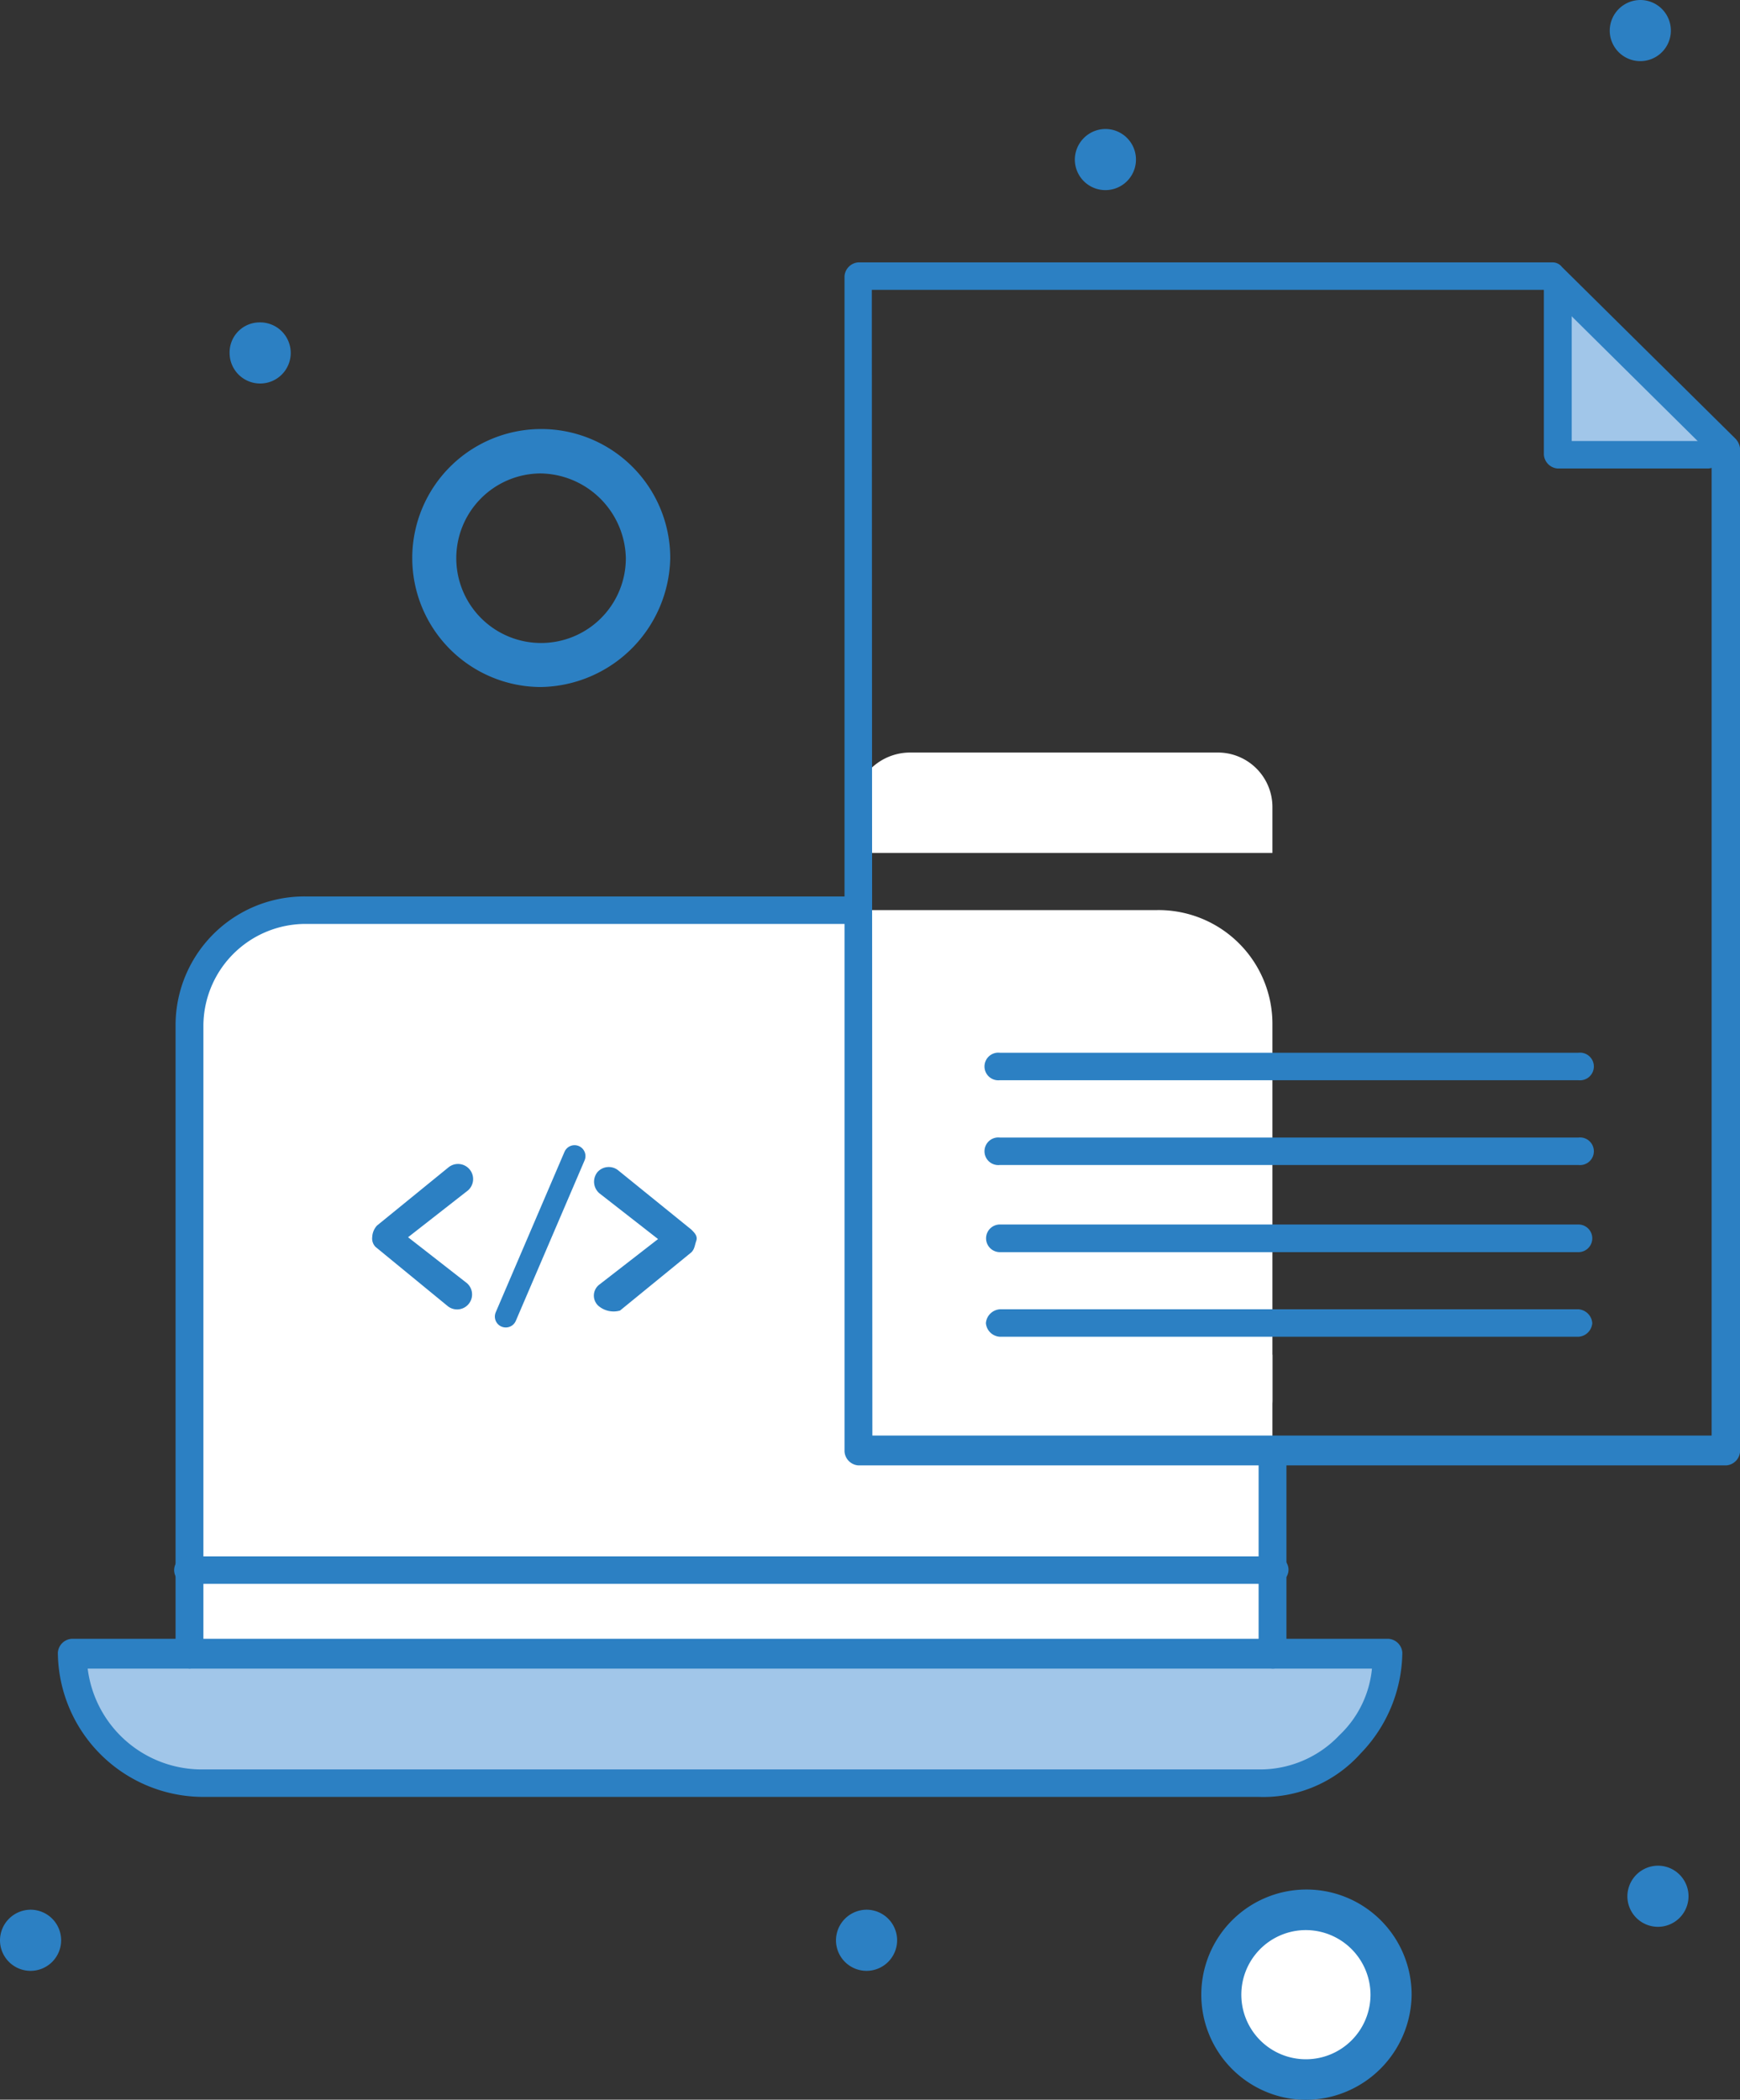 <svg id="Layer_1" data-name="Layer 1" xmlns="http://www.w3.org/2000/svg" viewBox="0 0 95.64 115.4"><rect x="0" y="0" width="95.64" height="115.4" fill="#333333" stroke="none"/><defs><style>.cls-1,.cls-4{fill:#fff;}.cls-2{fill:#a1c6e9;}.cls-3{fill:#2c80c3;}.cls-4{stroke:#2c80c3;stroke-linecap:round;stroke-miterlimit:10;stroke-width:1.2px;}</style></defs><path class="cls-1" d="M312.5,414.2H265.57a6.27,6.27,0,0,0-6.36,6.3v30h59.65v-30A6.26,6.26,0,0,0,312.5,414.2Z" transform="translate(-248.92 -364.18)"/><rect class="cls-1" x="10.42" y="86.16" width="59.65" height="4.79"/><path class="cls-2" d="M325.22,455.14a7.07,7.07,0,0,1-7.12,7.05h-58a7.08,7.08,0,0,1-7.12-7.05Z" transform="translate(-248.92 -364.18)"/><path class="cls-1" d="M318.86,438.64v2.52a3.08,3.08,0,0,1-3.05,3H298.9a3.08,3.08,0,0,1-3.06-3v-2.52Z" transform="translate(-248.92 -364.18)"/><path class="cls-1" d="M318.86,408.54v2.52h-23v-2.52a3.09,3.09,0,0,1,3.06-3h16.91A3,3,0,0,1,318.86,408.54Z" transform="translate(-248.92 -364.18)"/><path class="cls-1" d="M309.71,424.78a2.42,2.42,0,1,0-2.42,2.4A2.4,2.4,0,0,0,309.71,424.78Z" transform="translate(-248.92 -364.18)"/><path class="cls-3" d="M259.34,455.89a.83.83,0,0,1-.77-.75V420.5a7.08,7.08,0,0,1,7.13-7.05H296a.82.82,0,0,1,.76.75.85.85,0,0,1-.89.76H265.7a5.62,5.62,0,0,0-5.6,5.54v34.64A.82.82,0,0,1,259.34,455.89Z" transform="translate(-248.92 -364.18)"/><path class="cls-3" d="M318.86,455.89a.82.82,0,0,1-.76-.75V444.05a.77.77,0,0,1,1.53,0v11.09C319.75,455.51,319.37,455.89,318.86,455.89Z" transform="translate(-248.92 -364.18)"/><path class="cls-3" d="M318.86,451.23H259.34a.76.76,0,1,1,0-1.51l59.57,0a.74.74,0,1,1-.05,1.46Z" transform="translate(-248.92 -364.18)"/><path class="cls-3" d="M318.1,462.94h-58a8,8,0,0,1-8-7.93.82.82,0,0,1,.76-.76h72.37a.82.82,0,0,1,.77.76,8.09,8.09,0,0,1-2.29,5.54A7.18,7.18,0,0,1,318.1,462.94Zm-64.36-7.05a6.32,6.32,0,0,0,6.36,5.54h58a6,6,0,0,0,4.45-1.89,5.79,5.79,0,0,0,1.78-3.65Z" transform="translate(-248.92 -364.18)"/><path class="cls-3" d="M281.8,435.94h0a.76.76,0,0,1,.08-1.17l3.21-2.49-3.23-2.52a.84.84,0,0,1-.1-1.16.83.83,0,0,1,1.16-.08l4,3.24c.18.18.36.36.27.62s-.09.45-.27.63l-3.92,3.2A1.28,1.28,0,0,1,281.8,435.94Z" transform="translate(-248.92 -364.18)"/><path class="cls-3" d="M269.56,432.71a.66.66,0,0,1-.18-.54,1,1,0,0,1,.26-.63l3.93-3.2a.83.83,0,0,1,1.08,1.26l-3.3,2.58,3.23,2.52a.82.82,0,1,1-1.07,1.25l-3.95-3.24Z" transform="translate(-248.92 -364.18)"/><path class="cls-2" d="M334.26,388.8v-9.45l9.54,9.45" transform="translate(-248.92 -364.18)"/><path class="cls-3" d="M343.8,444.72H296.1a.82.82,0,0,1-.76-.76V379.35a.82.82,0,0,1,.76-.75h38.16a.65.65,0,0,1,.51.25l9.54,9.44a.94.94,0,0,1,.25.51V444A.82.82,0,0,1,343.8,444.72Zm-46.93-1.64H343v-53.9l-9.16-9.07h-37Z" transform="translate(-248.92 -364.18)"/><path class="cls-3" d="M335.68,437.65h-31.8a.82.82,0,0,1-.77-.75.83.83,0,0,1,.77-.76h31.8a.82.82,0,0,1,.76.76A.81.81,0,0,1,335.68,437.65Z" transform="translate(-248.92 -364.18)"/><path class="cls-3" d="M335.68,433h-31.8a.76.76,0,1,1,0-1.52h31.8a.76.76,0,1,1,0,1.52Z" transform="translate(-248.92 -364.18)"/><path class="cls-3" d="M335.68,428.21h-31.8a.76.76,0,1,1,0-1.51h31.8a.76.76,0,1,1,0,1.51Z" transform="translate(-248.92 -364.18)"/><path class="cls-3" d="M335.68,423.55h-31.8a.76.76,0,1,1,0-1.51h31.8a.76.76,0,1,1,0,1.51Z" transform="translate(-248.92 -364.18)"/><path class="cls-3" d="M342.82,389.93h-8.28a.82.82,0,0,1-.76-.76v-9.45a.82.82,0,0,1,.76-.75.83.83,0,0,1,.77.75v8.7h7.51a.82.82,0,0,1,.77.75A.83.83,0,0,1,342.82,389.93Z" transform="translate(-248.92 -364.18)"/><line class="cls-4" x1="31.58" y1="63.54" x2="27.8" y2="72.36"/><path class="cls-1" d="M320.67,469.14a4.67,4.67,0,1,1-4.71,4.67A4.65,4.65,0,0,1,320.67,469.14Z" transform="translate(-248.92 -364.18)"/><path class="cls-3" d="M339.09,364.18a1.68,1.68,0,1,1-1.69,1.68A1.69,1.69,0,0,1,339.09,364.18Z" transform="translate(-248.92 -364.18)"/><path class="cls-3" d="M340.06,466.72a1.68,1.68,0,1,1-1.69,1.68A1.69,1.69,0,0,1,340.06,466.72Z" transform="translate(-248.92 -364.18)"/><path class="cls-3" d="M309.72,371.27A1.68,1.68,0,1,1,308,373,1.69,1.69,0,0,1,309.72,371.27Z" transform="translate(-248.92 -364.18)"/><path class="cls-3" d="M296.56,469.14a1.68,1.68,0,1,1-1.69,1.68A1.69,1.69,0,0,1,296.56,469.14Z" transform="translate(-248.92 -364.18)"/><path class="cls-3" d="M263.15,381.9a1.68,1.68,0,1,1-1.61,1.68A1.65,1.65,0,0,1,263.15,381.9Z" transform="translate(-248.92 -364.18)"/><path class="cls-3" d="M250.62,469.14a1.68,1.68,0,1,1-1.7,1.68A1.69,1.69,0,0,1,250.62,469.14Z" transform="translate(-248.92 -364.18)"/><path class="cls-3" d="M320.67,479.59a5.78,5.78,0,1,1,5.84-5.78A5.84,5.84,0,0,1,320.67,479.59Zm0-9.33a3.55,3.55,0,1,0,3.58,3.55A3.56,3.56,0,0,0,320.67,470.26Z" transform="translate(-248.92 -364.18)"/><path class="cls-3" d="M278.61,401.94a7.09,7.09,0,1,1,7.15-7.08A7.23,7.23,0,0,1,278.61,401.94Zm0-11.74a4.66,4.66,0,1,0,4.71,4.66A4.76,4.76,0,0,0,278.61,390.2Z" transform="translate(-248.92 -364.18)"/></svg>